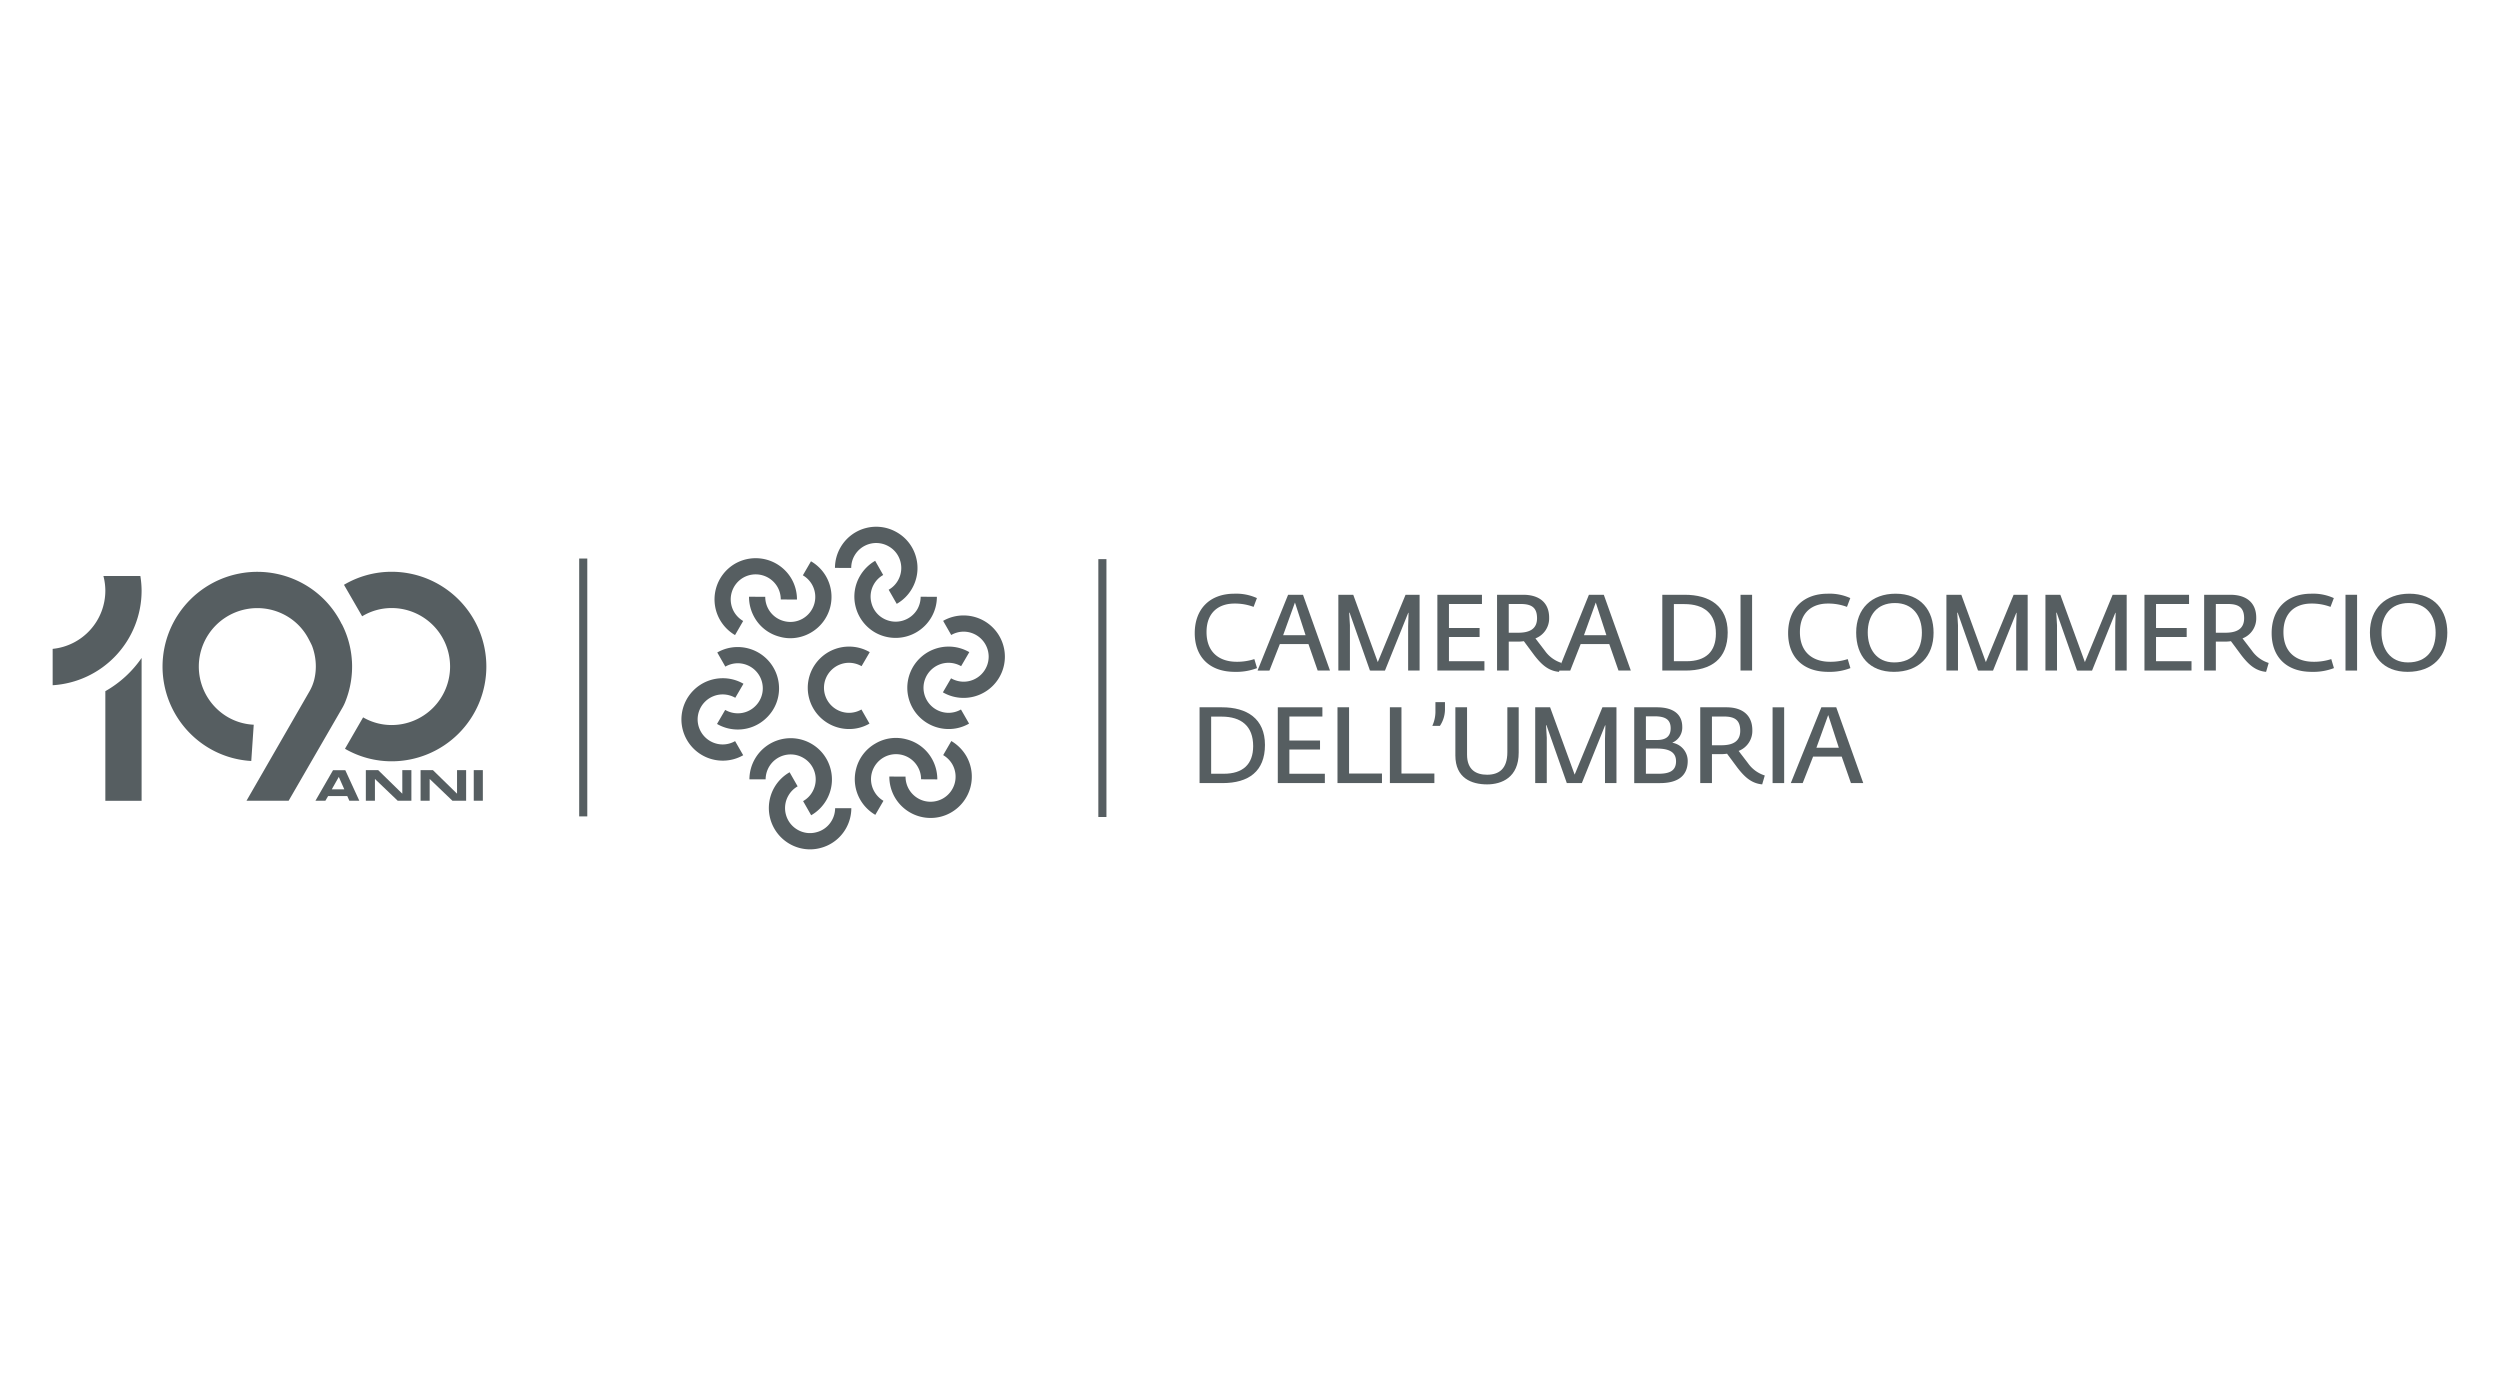 <svg xmlns="http://www.w3.org/2000/svg" xmlns:xlink="http://www.w3.org/1999/xlink" width="617" height="339.97" viewBox="0 0 617 339.97">
  <defs>
    <clipPath id="clip-path">
      <path id="Tracciato_467" data-name="Tracciato 467" d="M0,1.035H591V-78.587H0Z" transform="translate(0 78.587)" fill="#565e61"/>
    </clipPath>
  </defs>
  <g id="Raggruppa_439" data-name="Raggruppa 439" transform="translate(9140 5559)">
    <path id="Tracciato_730" data-name="Tracciato 730" d="M0,0H617V339.97H0Z" transform="translate(-9140 -5559)" fill="none"/>
    <g id="Raggruppa_233" data-name="Raggruppa 233" transform="translate(-9127 -5350.413)">
      <g id="Raggruppa_182" data-name="Raggruppa 182" transform="translate(0 -78.587)" clip-path="url(#clip-path)">
        <g id="Raggruppa_181" data-name="Raggruppa 181" transform="translate(-0.001 11.115)">
          <path id="Tracciato_466" data-name="Tracciato 466" d="M1.392.3A23.387,23.387,0,0,1-22,23.691,22.989,22.989,0,0,1-33.5,20.6l4.475-7.753A14.039,14.039,0,0,0-22,14.741,14.436,14.436,0,0,0-7.559.3,14.436,14.436,0,0,0-22-14.133a14.024,14.024,0,0,0-7.26,2.034l-4.485-7.769A23.013,23.013,0,0,1-22-23.083,23.387,23.387,0,0,1,1.392.3M-84-22.047h-9.118a14.441,14.441,0,0,1,.476,3.624,14.437,14.437,0,0,1-13,14.365V4.917a23.386,23.386,0,0,0,21.95-23.34A23.351,23.351,0,0,0-84-22.047m.309,55.479V-1.812a27.09,27.09,0,0,1-8.95,8.194V33.433Zm51.9-34.555a22.887,22.887,0,0,0-2.481-9.05l-.026.013A22.989,22.989,0,0,0-42.1-19.1a23.388,23.388,0,0,0-32.453,6.383,23.387,23.387,0,0,0,6.382,32.453,23.019,23.019,0,0,0,11.545,3.876l.606-8.95a14.015,14.015,0,0,1-7.161-2.357A14.437,14.437,0,0,1-67.122-7.726a14.438,14.438,0,0,1,20.034-3.94,13.962,13.962,0,0,1,4.331,4.653c.159.275.977,1.8,1.161,2.293A14.371,14.371,0,0,1-40.693.3a13.754,13.754,0,0,1-.37,3.147A11.272,11.272,0,0,1-42.3,6.5l-15.507,26.93h10.4l13.2-22.829a11.714,11.714,0,0,0,.705-1.4A23.33,23.33,0,0,0-31.786-1.122" transform="translate(105.64 23.083)" fill="#565e61"/>
        </g>
      </g>
      <path id="Tracciato_468" data-name="Tracciato 468" d="M104.815-19.3h-2.243v7.551h2.243Z" transform="translate(1.351 0.781)" fill="#565e61"/>
      <g id="Raggruppa_183" data-name="Raggruppa 183" transform="translate(90.799 -18.524)">
        <path id="Tracciato_469" data-name="Tracciato 469" d="M.029.1v-5.37L5.642.1H9.026V-7.453H6.784v5.821L.827-7.453H-2.214V.1Z" transform="translate(2.214 7.453)" fill="#565e61"/>
      </g>
      <g id="Raggruppa_184" data-name="Raggruppa 184" transform="translate(64.855 -18.498)">
        <path id="Tracciato_470" data-name="Tracciato 470" d="M.032.1.7-1.049H5.429L5.941.1H8.4L4.944-7.427H1.915L-2.421.1ZM3.339-5.775,4.695-2.714H1.611Z" transform="translate(2.421 7.427)" fill="#565e61"/>
      </g>
      <g id="Raggruppa_185" data-name="Raggruppa 185" transform="translate(77.29 -18.524)">
        <path id="Tracciato_471" data-name="Tracciato 471" d="M.029.1v-5.37L5.643.1H9.027V-7.453H6.784v5.821L.828-7.453H-2.214V.1Z" transform="translate(2.214 7.453)" fill="#565e61"/>
      </g>
      <g id="Raggruppa_199" data-name="Raggruppa 199" transform="translate(0 -78.587)" clip-path="url(#clip-path)">
        <g id="Raggruppa_186" data-name="Raggruppa 186" transform="translate(186.354 29.58)">
          <path id="Tracciato_472" data-name="Tracciato 472" d="M.132.052a6.331,6.331,0,0,1,3.1.833L5.252-2.574A10.15,10.15,0,0,0,.132-3.945,10.186,10.186,0,0,0-10.048,6.217,10.193,10.193,0,0,0,.132,16.4a9.974,9.974,0,0,0,5.057-1.342L3.2,11.576A6.114,6.114,0,0,1,.132,12.4,6.191,6.191,0,0,1-6.044,6.217,6.185,6.185,0,0,1,.132.052" transform="translate(10.048 3.945)" fill="#565e61"/>
        </g>
        <g id="Raggruppa_187" data-name="Raggruppa 187" transform="translate(210.922 29.58)">
          <path id="Tracciato_473" data-name="Tracciato 473" d="M.132.052A6.336,6.336,0,0,1,3.239.885L5.258-2.574A10.17,10.17,0,0,0,.132-3.945,10.187,10.187,0,0,0-10.044,6.217,10.193,10.193,0,0,0,.132,16.4,10.028,10.028,0,0,0,5.2,15.059L3.2,11.576A6.1,6.1,0,0,1,.132,12.4,6.2,6.2,0,0,1-6.045,6.217,6.189,6.189,0,0,1,.132.052" transform="translate(10.044 3.945)" fill="#565e61"/>
        </g>
        <g id="Raggruppa_188" data-name="Raggruppa 188" transform="translate(219.703 21.892)">
          <path id="Tracciato_474" data-name="Tracciato 474" d="M.067,0A10.146,10.146,0,0,0-4.994,1.336L-3,4.827A6.127,6.127,0,0,1,.067,4a6.193,6.193,0,0,1,6.176,6.177A6.189,6.189,0,0,1,.067,16.35a6.282,6.282,0,0,1-3.105-.836l-2.019,3.462A10.137,10.137,0,0,0,.067,20.348,10.188,10.188,0,0,0,10.246,10.175,10.193,10.193,0,0,0,.067,0" transform="translate(5.058)" fill="#565e61"/>
        </g>
        <g id="Raggruppa_189" data-name="Raggruppa 189" transform="translate(197.962 52.119)">
          <path id="Tracciato_475" data-name="Tracciato 475" d="M.092.063A6.172,6.172,0,0,1,8.525,2.339a6.058,6.058,0,0,1,.831,3.1l4.007.023A10.268,10.268,0,0,0,12,.321,10.032,10.032,0,0,0,5.818-4.406,9.968,9.968,0,0,0-1.909-3.393,10.044,10.044,0,0,0-6.651,2.771a10.148,10.148,0,0,0,1.012,7.743,10.24,10.24,0,0,0,3.7,3.7L.068,10.754a6.173,6.173,0,0,1-2.233-2.26A6.117,6.117,0,0,1-2.789,3.81,6.233,6.233,0,0,1,.092.063" transform="translate(7.005 4.77)" fill="#565e61"/>
        </g>
        <g id="Raggruppa_190" data-name="Raggruppa 190" transform="translate(206.484 52.887)">
          <path id="Tracciato_476" data-name="Tracciato 476" d="M.2,0-1.814,3.477A6.283,6.283,0,0,1,.426,5.713a6.189,6.189,0,0,1-2.26,8.445,6.22,6.22,0,0,1-4.688.616,6.2,6.2,0,0,1-3.748-2.881,6.191,6.191,0,0,1-.83-3.108l-4-.021A10.234,10.234,0,0,0-13.741,13.9a10.2,10.2,0,0,0,8.833,5.083A10.056,10.056,0,0,0,.168,17.621,10.2,10.2,0,0,0,3.9,3.711,10.433,10.433,0,0,0,.2,0" transform="translate(15.104)" fill="#565e61"/>
        </g>
        <g id="Raggruppa_191" data-name="Raggruppa 191" transform="translate(171.959 52.183)">
          <path id="Tracciato_477" data-name="Tracciato 477" d="M.173.063A6.083,6.083,0,0,1,3.053,3.8a6.158,6.158,0,0,1-.623,4.69A6.009,6.009,0,0,1,.15,10.749l1.992,3.492a10.238,10.238,0,0,0,3.764-3.758A10.113,10.113,0,0,0,6.917,2.768,10.092,10.092,0,0,0,2.174-3.42,10.184,10.184,0,0,0-11.733.32,10.177,10.177,0,0,0-13.1,5.37l4,.012A6.23,6.23,0,0,1-8.261,2.3,6.175,6.175,0,0,1,.173.063" transform="translate(13.096 4.781)" fill="#565e61"/>
        </g>
        <g id="Raggruppa_192" data-name="Raggruppa 192" transform="translate(176.749 60.594)">
          <path id="Tracciato_478" data-name="Tracciato 478" d="M.2.155A6.068,6.068,0,0,1-3.55,3.025a6.067,6.067,0,0,1-4.686-.609,6.129,6.129,0,0,1-2.876-3.748,6.15,6.15,0,0,1,.619-4.688A6.082,6.082,0,0,1-8.216-8.294L-10.2-11.771a10.145,10.145,0,0,0-3.764,3.74A10.205,10.205,0,0,0-10.237,5.884,10.138,10.138,0,0,0-5.16,7.257,9.958,9.958,0,0,0-2.514,6.9,10.094,10.094,0,0,0,3.672,2.156,10.191,10.191,0,0,0,5.034-2.9l-4-.008A6.122,6.122,0,0,1,.2.155" transform="translate(15.326 11.771)" fill="#565e61"/>
        </g>
        <g id="Raggruppa_193" data-name="Raggruppa 193" transform="translate(163.96 29.692)">
          <path id="Tracciato_479" data-name="Tracciato 479" d="M.067.213H.062a6.227,6.227,0,0,1-3.1-.84L-5.054,2.838A10.156,10.156,0,0,0,.062,4.212a0,0,0,0,1,.006,0,10.106,10.106,0,0,0,7.2-2.984,10.034,10.034,0,0,0,2.988-7.188A10.2,10.2,0,0,0,.067-16.14,10.094,10.094,0,0,0-4.992-14.8L-3-11.31a6.189,6.189,0,0,1,3.067-.831,6.187,6.187,0,0,1,6.176,6.18A6.12,6.12,0,0,1,4.435-1.6,6.1,6.1,0,0,1,.067.213" transform="translate(5.054 16.14)" fill="#565e61"/>
        </g>
        <g id="Raggruppa_194" data-name="Raggruppa 194" transform="translate(155.175 37.386)">
          <path id="Tracciato_480" data-name="Tracciato 480" d="M.132.213A6.2,6.2,0,0,1-6.045-5.97,6.189,6.189,0,0,1,.132-12.135h0a6.321,6.321,0,0,1,3.112.832l2.02-3.46A10.157,10.157,0,0,0,.133-16.131h0A10.189,10.189,0,0,0-10.047-5.97,10.2,10.2,0,0,0,.132,4.213,10.117,10.117,0,0,0,5.2,2.872L3.2-.609A6.135,6.135,0,0,1,.132.213" transform="translate(10.047 16.131)" fill="#565e61"/>
        </g>
        <g id="Raggruppa_195" data-name="Raggruppa 195" transform="translate(171.857 8.528)">
          <path id="Tracciato_481" data-name="Tracciato 481" d="M.173.184a6.085,6.085,0,0,1-4.684.6A6.15,6.15,0,0,1-8.265-2.091a6.146,6.146,0,0,1-.823-3.1l-4.006-.023A10.236,10.236,0,0,0-11.73-.071,10,10,0,0,0-5.551,4.652a9.708,9.708,0,0,0,2.661.375A10.176,10.176,0,0,0,2.182,3.642,10.183,10.183,0,0,0,5.9-10.265a10.112,10.112,0,0,0-3.7-3.694L.195-10.5A6.184,6.184,0,0,1,2.44-8.245,6.183,6.183,0,0,1,.173.184" transform="translate(13.094 13.959)" fill="#565e61"/>
        </g>
        <g id="Raggruppa_196" data-name="Raggruppa 196" transform="translate(163.343 7.759)">
          <path id="Tracciato_482" data-name="Tracciato 482" d="M.066.247,2.075-3.232A6.256,6.256,0,0,1-.174-5.476a6.2,6.2,0,0,1,2.26-8.448,6.213,6.213,0,0,1,8.446,2.279,6.208,6.208,0,0,1,.821,3.1l4,.026a10.229,10.229,0,0,0-1.363-5.148A10.23,10.23,0,0,0,.082-17.38a10.192,10.192,0,0,0-3.718,13.9A10.278,10.278,0,0,0,.066.247" transform="translate(4.997 18.733)" fill="#565e61"/>
        </g>
        <g id="Raggruppa_197" data-name="Raggruppa 197" transform="translate(197.858 8.41)">
          <path id="Tracciato_483" data-name="Tracciato 483" d="M.092.185A6.041,6.041,0,0,1-2.782-3.563a6.116,6.116,0,0,1,.613-4.692A6.042,6.042,0,0,1,.108-10.508l-1.983-3.5a10.271,10.271,0,0,0-3.759,3.761A10.085,10.085,0,0,0-6.658-2.531a10.2,10.2,0,0,0,4.746,6.2A10.249,10.249,0,0,0,3.161,5.016,10.2,10.2,0,0,0,12-.074,10.107,10.107,0,0,0,13.36-5.126L9.352-5.139a6.306,6.306,0,0,1-.818,3.084A6.2,6.2,0,0,1,.092.185" transform="translate(7.007 14.006)" fill="#565e61"/>
        </g>
        <g id="Raggruppa_198" data-name="Raggruppa 198" transform="translate(193.068 0)">
          <path id="Tracciato_484" data-name="Tracciato 484" d="M.063.092A6.169,6.169,0,0,1,8.5-2.156,6.075,6.075,0,0,1,11.378,1.58a6.144,6.144,0,0,1-.62,4.692A6,6,0,0,1,8.48,8.542l1.989,3.482a10.048,10.048,0,0,0,3.757-3.744A10.128,10.128,0,0,0,15.244.544,10.046,10.046,0,0,0,10.5-5.634,10.157,10.157,0,0,0-3.41-1.9,10.213,10.213,0,0,0-4.775,3.148l4.013.014A6.074,6.074,0,0,1,.063.092" transform="translate(4.775 7.006)" fill="#565e61"/>
        </g>
      </g>
      <path id="Tracciato_486" data-name="Tracciato 486" d="M256.714-7.056h-2V-70.7h2Z" transform="translate(3.356 0.104)" fill="#565e61"/>
      <g id="Raggruppa_201" data-name="Raggruppa 201" transform="translate(0 -78.587)" clip-path="url(#clip-path)">
        <g id="Raggruppa_200" data-name="Raggruppa 200" transform="translate(281.862 16.525)">
          <path id="Tracciato_487" data-name="Tracciato 487" d="M0,.127c0-5.9,3.651-9.738,9.789-9.738a12.292,12.292,0,0,1,5.556,1.085l-.821,2.17a13.008,13.008,0,0,0-4.683-.821C6.085-7.2,2.911-5.139,2.911-.138c0,5.105,3.281,7.328,7.433,7.328a13.773,13.773,0,0,0,4.367-.662l.662,2.223a14.143,14.143,0,0,1-5.477.925C3.52,9.677,0,5.867,0,.127" transform="translate(0 9.611)" fill="#565e61"/>
        </g>
      </g>
      <g id="Raggruppa_202" data-name="Raggruppa 202" transform="translate(297.361 -61.797)">
        <path id="Tracciato_489" data-name="Tracciato 489" d="M.1,0H3.776l6.666,18.706H7.4L5.125,12.171H-1.938l-2.567,6.535H-7.441ZM4.411,9.975,1.791,1.906-1.12,9.975Z" transform="translate(7.441)" fill="#565e61"/>
      </g>
      <g id="Raggruppa_203" data-name="Raggruppa 203" transform="translate(317.303 -61.797)">
        <path id="Tracciato_490" data-name="Tracciato 490" d="M0,0H3.678L9.736,16.615,16.588,0h3.466V18.706h-2.83V7.779l.105-3.333H17.25l-5.743,14.26H7.8L2.778,4.419H2.673l.184,3.1V18.706H0Z" fill="#565e61"/>
      </g>
      <g id="Raggruppa_204" data-name="Raggruppa 204" transform="translate(341.742 -61.797)">
        <path id="Tracciato_491" data-name="Tracciato 491" d="M0,0H11.005V2.277H2.857V8.2h7.567v2.222H2.857V16.4h8.757v2.3H0Z" fill="#565e61"/>
      </g>
      <g id="Raggruppa_206" data-name="Raggruppa 206" transform="translate(0 -78.587)" clip-path="url(#clip-path)">
        <g id="Raggruppa_205" data-name="Raggruppa 205" transform="translate(356.472 16.79)">
          <path id="Tracciato_492" data-name="Tracciato 492" d="M.12.194-2.472-3.3a9.589,9.589,0,0,1-1.535.105H-6.2V3.952H-9.087V-14.754h6.456c3.757,0,6.4,1.773,6.4,5.663A5.284,5.284,0,0,1,.385-3.985L2.713-.943A7.975,7.975,0,0,0,6.84,2.074L6.2,4.269C3.559,4.031,1.866,2.444.12.194M-3.849-5.387c2.831,0,4.631-.952,4.631-3.571,0-2.567-1.271-3.519-4-3.519H-6.2v7.09Z" transform="translate(9.087 14.754)" fill="#565e61"/>
        </g>
      </g>
      <g id="Raggruppa_207" data-name="Raggruppa 207" transform="translate(371.603 -61.797)">
        <path id="Tracciato_494" data-name="Tracciato 494" d="M.1,0H3.775l6.668,18.706H7.4L5.125,12.171H-1.938l-2.567,6.535H-7.441ZM4.41,9.975,1.791,1.906l-2.91,8.069Z" transform="translate(7.441)" fill="#565e61"/>
      </g>
      <g id="Raggruppa_209" data-name="Raggruppa 209" transform="translate(0 -78.587)" clip-path="url(#clip-path)">
        <g id="Raggruppa_208" data-name="Raggruppa 208" transform="translate(397.257 16.79)">
          <path id="Tracciato_495" data-name="Tracciato 495" d="M0,0H5.53c6.164,0,10.609,2.8,10.609,9.287,0,6.536-4.049,9.419-10.45,9.419H0ZM5.979,16.4c4.709,0,7.25-2.328,7.25-6.827C13.229,4.63,10.293,2.3,5.45,2.3H2.858V16.4Z" fill="#565e61"/>
        </g>
      </g>
      <path id="Tracciato_497" data-name="Tracciato 497" d="M411.147-62.015H414v18.706h-2.857Z" transform="translate(5.417 0.218)" fill="#565e61"/>
      <g id="Raggruppa_212" data-name="Raggruppa 212" transform="translate(0 -78.587)" clip-path="url(#clip-path)">
        <g id="Raggruppa_210" data-name="Raggruppa 210" transform="translate(428.308 16.525)">
          <path id="Tracciato_498" data-name="Tracciato 498" d="M0,.127c0-5.9,3.651-9.738,9.788-9.738a12.284,12.284,0,0,1,5.557,1.085l-.821,2.17a13.008,13.008,0,0,0-4.683-.821C6.085-7.2,2.911-5.139,2.911-.138c0,5.105,3.28,7.328,7.434,7.328a13.771,13.771,0,0,0,4.366-.662l.662,2.223a14.139,14.139,0,0,1-5.477.925C3.519,9.677,0,5.867,0,.127" transform="translate(0 9.611)" fill="#565e61"/>
        </g>
        <g id="Raggruppa_211" data-name="Raggruppa 211" transform="translate(445.104 16.525)">
          <path id="Tracciato_499" data-name="Tracciato 499" d="M0,.125C0-5.749,3.81-9.453,9.736-9.453,15.98-9.453,19.1-5.325,19.1.178c0,5.794-3.6,9.657-9.788,9.657C3.281,9.835,0,5.92,0,.125M16.218.152c0-4.154-2.275-7.3-6.64-7.3C5.027-7.151,2.857-4,2.857.1c0,4,2.09,7.408,6.536,7.408,4.735,0,6.825-3.2,6.825-7.355" transform="translate(0 9.453)" fill="#565e61"/>
        </g>
      </g>
      <g id="Raggruppa_213" data-name="Raggruppa 213" transform="translate(467.374 -61.797)">
        <path id="Tracciato_501" data-name="Tracciato 501" d="M0,0H3.678L9.736,16.615,16.588,0h3.467V18.706H17.224V7.779l.1-3.333H17.25l-5.743,14.26H7.8L2.777,4.419H2.672l.185,3.1V18.706H0Z" fill="#565e61"/>
      </g>
      <g id="Raggruppa_214" data-name="Raggruppa 214" transform="translate(491.813 -61.797)">
        <path id="Tracciato_502" data-name="Tracciato 502" d="M0,0H3.678L9.737,16.615,16.588,0h3.466V18.706h-2.83V7.779l.105-3.333H17.25l-5.743,14.26H7.8L2.777,4.419H2.672l.185,3.1V18.706H0Z" fill="#565e61"/>
      </g>
      <g id="Raggruppa_215" data-name="Raggruppa 215" transform="translate(516.252 -61.797)">
        <path id="Tracciato_503" data-name="Tracciato 503" d="M0,0H11.006V2.277H2.856V8.2h7.567v2.222H2.856V16.4h8.758v2.3H0Z" fill="#565e61"/>
      </g>
      <g id="Raggruppa_218" data-name="Raggruppa 218" transform="translate(0 -78.587)" clip-path="url(#clip-path)">
        <g id="Raggruppa_216" data-name="Raggruppa 216" transform="translate(530.983 16.79)">
          <path id="Tracciato_504" data-name="Tracciato 504" d="M.12.194-2.474-3.3a9.563,9.563,0,0,1-1.533.105H-6.2V3.952H-9.087V-14.754h6.455c3.757,0,6.4,1.773,6.4,5.663A5.285,5.285,0,0,1,.384-3.985L2.712-.943A7.975,7.975,0,0,0,6.839,2.074L6.2,4.269C3.558,4.031,1.865,2.444.12.194M-3.849-5.387C-1.019-5.387.78-6.34.78-8.959c0-2.567-1.27-3.519-3.995-3.519H-6.2v7.09Z" transform="translate(9.087 14.754)" fill="#565e61"/>
        </g>
        <g id="Raggruppa_217" data-name="Raggruppa 217" transform="translate(547.644 16.525)">
          <path id="Tracciato_505" data-name="Tracciato 505" d="M0,.127c0-5.9,3.651-9.738,9.789-9.738a12.286,12.286,0,0,1,5.556,1.085l-.821,2.17a13.008,13.008,0,0,0-4.683-.821C6.085-7.2,2.911-5.139,2.911-.138c0,5.105,3.281,7.328,7.434,7.328a13.771,13.771,0,0,0,4.366-.662l.662,2.223a14.143,14.143,0,0,1-5.477.925C3.519,9.677,0,5.867,0,.127" transform="translate(0 9.611)" fill="#565e61"/>
        </g>
      </g>
      <path id="Tracciato_507" data-name="Tracciato 507" d="M558.51-62.015h2.857v18.706H558.51Z" transform="translate(7.359 0.218)" fill="#565e61"/>
      <g id="Raggruppa_221" data-name="Raggruppa 221" transform="translate(0 -78.587)" clip-path="url(#clip-path)">
        <g id="Raggruppa_219" data-name="Raggruppa 219" transform="translate(571.897 16.525)">
          <path id="Tracciato_508" data-name="Tracciato 508" d="M0,.125C0-5.749,3.811-9.453,9.737-9.453,15.98-9.453,19.1-5.325,19.1.178c0,5.794-3.6,9.657-9.789,9.657C3.281,9.835,0,5.92,0,.125M16.219.152c0-4.154-2.276-7.3-6.64-7.3C5.028-7.151,2.858-4,2.858.1c0,4,2.09,7.408,6.535,7.408,4.736,0,6.826-3.2,6.826-7.355" transform="translate(0 9.453)" fill="#565e61"/>
        </g>
        <g id="Raggruppa_220" data-name="Raggruppa 220" transform="translate(283.052 44.561)">
          <path id="Tracciato_509" data-name="Tracciato 509" d="M0,0H5.531C11.694,0,16.14,2.8,16.14,9.287c0,6.536-4.049,9.419-10.451,9.419H0ZM5.98,16.4c4.709,0,7.249-2.328,7.249-6.827C13.229,4.63,10.291,2.3,5.45,2.3H2.858V16.4Z" fill="#565e61"/>
        </g>
      </g>
      <g id="Raggruppa_222" data-name="Raggruppa 222" transform="translate(302.359 -34.026)">
        <path id="Tracciato_511" data-name="Tracciato 511" d="M0,0H11.006V2.277H2.858V8.2h7.566v2.222H2.858V16.4h8.757v2.3H0Z" fill="#565e61"/>
      </g>
      <g id="Raggruppa_223" data-name="Raggruppa 223" transform="translate(317.091 -34.026)">
        <path id="Tracciato_512" data-name="Tracciato 512" d="M0,0H2.858V16.351H10.98v2.356H0Z" fill="#565e61"/>
      </g>
      <g id="Raggruppa_224" data-name="Raggruppa 224" transform="translate(330.024 -34.026)">
        <path id="Tracciato_513" data-name="Tracciato 513" d="M0,0H2.857V16.351H10.98v2.356H0Z" fill="#565e61"/>
      </g>
      <g id="Raggruppa_227" data-name="Raggruppa 227" transform="translate(0 -78.587)" clip-path="url(#clip-path)">
        <g id="Raggruppa_225" data-name="Raggruppa 225" transform="translate(340.496 43.291)">
          <path id="Tracciato_514" data-name="Tracciato 514" d="M.01.033V-2.481H2.365V-.972A7.422,7.422,0,0,1,1.121,3.367H-.758A8.526,8.526,0,0,0,.01.033" transform="translate(0.758 2.481)" fill="#565e61"/>
        </g>
        <g id="Raggruppa_226" data-name="Raggruppa 226" transform="translate(346.184 44.561)">
          <path id="Tracciato_515" data-name="Tracciato 515" d="M0,.154v-11.88H2.883V-.032c0,3.732,2.223,4.948,4.947,4.948,2.886,0,5-1.4,5-5.556V-11.726h2.8V-.533C15.637,5.6,11.43,7.3,7.831,7.3,3.995,7.3,0,5.762,0,.154" transform="translate(0 11.726)" fill="#565e61"/>
        </g>
      </g>
      <g id="Raggruppa_228" data-name="Raggruppa 228" transform="translate(365.889 -34.026)">
        <path id="Tracciato_517" data-name="Tracciato 517" d="M0,0H3.677L9.736,16.616,16.589,0h3.465V18.706H17.223V7.779l.106-3.334h-.08L11.509,18.706H7.8L2.778,4.419H2.672l.184,3.1V18.706H0Z" fill="#565e61"/>
      </g>
      <g id="Raggruppa_231" data-name="Raggruppa 231" transform="translate(0 -78.587)" clip-path="url(#clip-path)">
        <g id="Raggruppa_229" data-name="Raggruppa 229" transform="translate(390.327 44.561)">
          <path id="Tracciato_518" data-name="Tracciato 518" d="M0,0H5.555c4.312,0,6.3,1.879,6.3,4.842A4.039,4.039,0,0,1,9.446,8.705v.054a4.548,4.548,0,0,1,3.756,4.5c0,3.175-1.852,5.451-6.852,5.451H0ZM5.634,8.07c2.248,0,3.36-.952,3.36-2.885,0-2.248-1.429-2.963-4.048-2.963H2.883V8.07ZM5.952,16.4c2.54,0,4.366-.582,4.366-3.069,0-2.276-1.719-3.148-4.737-3.148h-2.7V16.4Z" fill="#565e61"/>
        </g>
        <g id="Raggruppa_230" data-name="Raggruppa 230" transform="translate(406.62 44.561)">
          <path id="Tracciato_519" data-name="Tracciato 519" d="M.12.194-2.474-3.3a9.563,9.563,0,0,1-1.533.105H-6.2V3.952H-9.087V-14.754h6.455c3.758,0,6.4,1.773,6.4,5.663A5.286,5.286,0,0,1,.385-3.985L2.712-.943A7.981,7.981,0,0,0,6.84,2.074L6.2,4.269C3.558,4.031,1.865,2.444.12.194M-3.849-5.387c2.831,0,4.63-.953,4.63-3.572,0-2.566-1.272-3.518-4-3.518H-6.2v7.09Z" transform="translate(9.087 14.754)" fill="#565e61"/>
        </g>
      </g>
      <path id="Tracciato_521" data-name="Tracciato 521" d="M418.954-34.6h2.856V-15.9h-2.856Z" transform="translate(5.52 0.579)" fill="#565e61"/>
      <g id="Raggruppa_232" data-name="Raggruppa 232" transform="translate(428.968 -34.026)">
        <path id="Tracciato_522" data-name="Tracciato 522" d="M.1,0H3.775l6.667,18.706H7.4L5.123,12.171H-1.94l-2.566,6.535H-7.443ZM4.409,9.975,1.791,1.906-1.12,9.975Z" transform="translate(7.443)" fill="#565e61"/>
      </g>
      <path id="Tracciato_523" data-name="Tracciato 523" d="M130.253-7.2h-2V-70.845h2Z" transform="translate(1.69 0.102)" fill="#565e61"/>
    </g>
  </g>
</svg>
